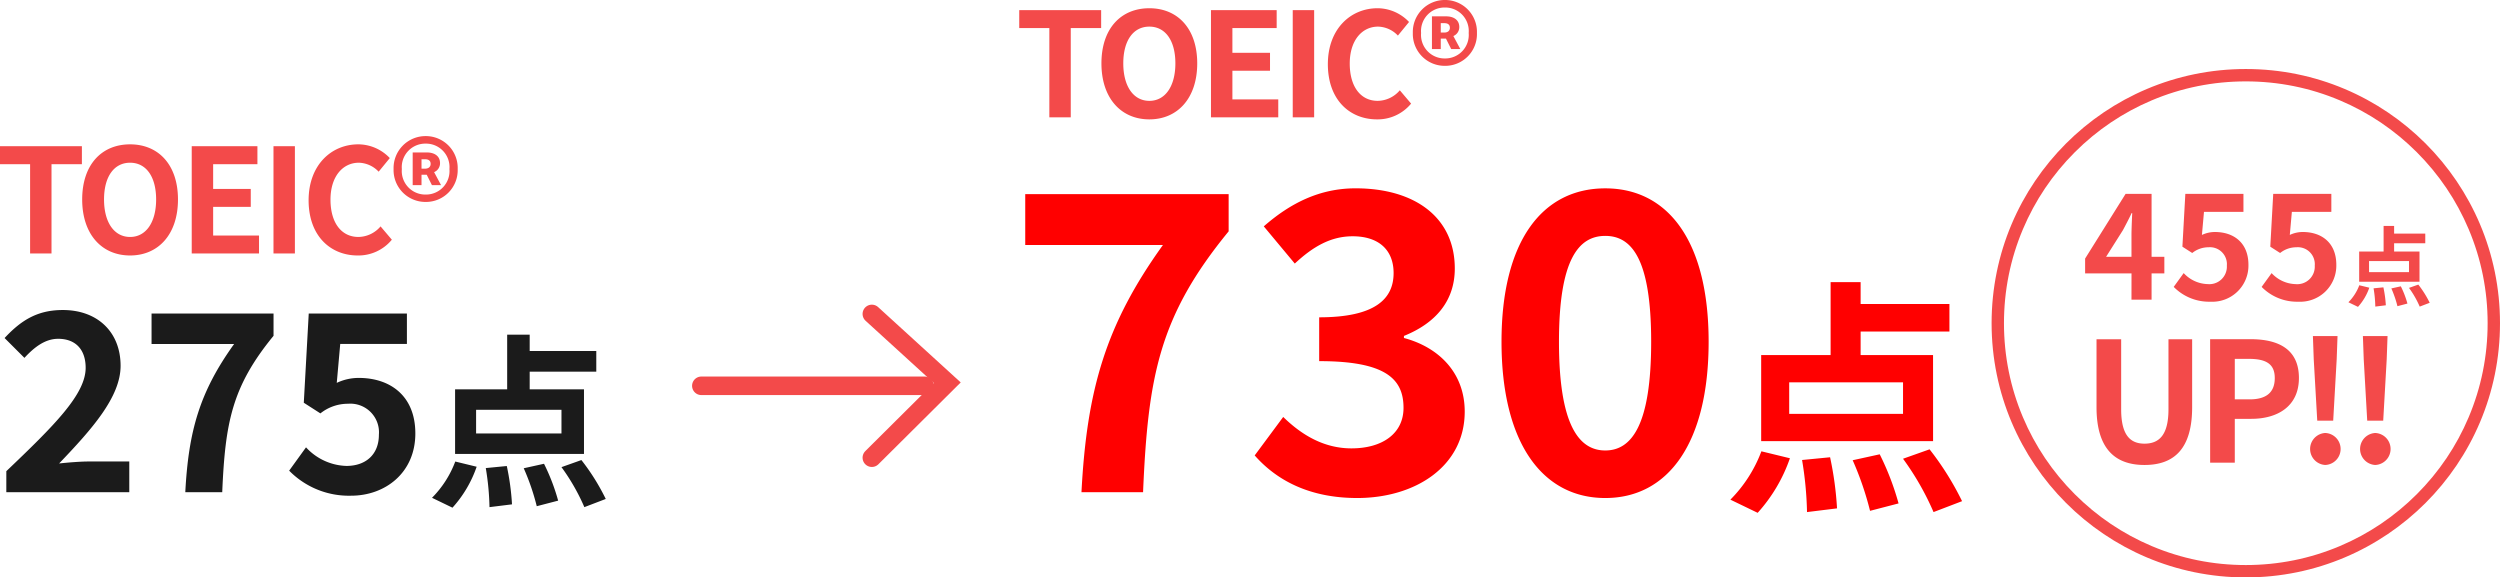 <svg xmlns="http://www.w3.org/2000/svg" width="404.108" height="93.336" viewBox="0 0 404.108 93.336">
  <g id="グループ_99554" data-name="グループ 99554" transform="translate(-610.702 -28121.164)">
    <path id="パス_75844" data-name="パス 75844" d="M3.89-6.926l2.728-4.317c.5-.949.972-1.826,1.4-2.751h.095c-.047,1.02-.119,2.633-.119,3.653v3.416ZM7.993,0h3.25V-4.246h2.064v-2.68H11.243V-17.1h-4.2L.5-6.641v2.4h7.5ZM20.754.332A5.838,5.838,0,0,0,26.9-5.621c0-3.653-2.467-5.313-5.408-5.313a4.911,4.911,0,0,0-2.111.474l.332-3.724h6.38V-17.1H16.7l-.474,8.539,1.589,1.02a4.2,4.2,0,0,1,2.633-.925A2.741,2.741,0,0,1,23.411-5.5,2.834,2.834,0,0,1,20.3-2.514a5.456,5.456,0,0,1-3.866-1.779l-1.613,2.23A8,8,0,0,0,20.754.332Zm14.208,0a5.838,5.838,0,0,0,6.143-5.954c0-3.653-2.467-5.313-5.408-5.313a4.911,4.911,0,0,0-2.111.474l.332-3.724H40.3V-17.1H30.906l-.474,8.539,1.589,1.02a4.2,4.2,0,0,1,2.633-.925A2.741,2.741,0,0,1,37.619-5.5a2.834,2.834,0,0,1-3.107,2.989,5.456,5.456,0,0,1-3.866-1.779l-1.613,2.23A8,8,0,0,0,34.962.332ZM52.853-4.447H46.395V-6.234h6.459Zm1.7-3.335H50.447V-9.118h5.037V-10.68H50.447v-1.238h-1.7v4.137H44.8V-2.9h9.751ZM44.608,1.168a8.986,8.986,0,0,0,1.829-3.1l-1.618-.394A7.749,7.749,0,0,1,43.06.422Zm2.519-3a20.142,20.142,0,0,1,.281,2.955l1.7-.211a18.851,18.851,0,0,0-.394-2.9ZM50-1.815a17.436,17.436,0,0,1,.985,2.871L52.6.633a15.273,15.273,0,0,0-1.069-2.786ZM52.853-1.9a15.56,15.56,0,0,1,1.731,3.025L56.2.507a16.444,16.444,0,0,0-1.843-2.941ZM10.1,26.724c4.874,0,7.7-2.719,7.7-9.343V6.4H13.974V17.731c0,4.147-1.508,5.547-3.877,5.547-2.316,0-3.77-1.4-3.77-5.547V6.4H2.343V17.381C2.343,24,5.25,26.724,10.1,26.724Zm10.609-.377h3.985V19.266h2.666c4.281,0,7.7-2.046,7.7-6.6,0-4.712-3.393-6.274-7.808-6.274H20.706Zm3.985-10.232V9.572h2.262c2.746,0,4.2.781,4.2,3.1,0,2.289-1.319,3.446-4.066,3.446Zm13.328,3.446H40.6l.565-9.936L41.3,5.884H37.319l.135,3.743Zm1.292,7.162a2.587,2.587,0,0,0,0-5.17,2.589,2.589,0,0,0,0,5.17ZM46.1,19.562h2.585l.565-9.936.135-3.743H45.4l.135,3.743Zm1.292,7.162a2.587,2.587,0,0,0,0-5.17,2.589,2.589,0,0,0,0,5.17Z" transform="translate(947.247 28169.6)" fill="#f34a4a"/>
    <g id="楕円形_692" data-name="楕円形 692" transform="translate(932.63 28132.32)" fill="none">
      <path d="M41.09,0A41.09,41.09,0,1,1,0,41.09,41.09,41.09,0,0,1,41.09,0Z" stroke="none"/>
      <path d="M 41.09 2 C 35.812 2 30.693 3.033 25.875 5.071 C 21.22 7.04 17.04 9.859 13.449 13.449 C 9.859 17.04 7.04 21.22 5.071 25.875 C 3.033 30.693 2 35.812 2 41.09 C 2 46.368 3.033 51.487 5.071 56.305 C 7.04 60.96 9.859 65.14 13.449 68.731 C 17.04 72.321 21.22 75.14 25.875 77.109 C 30.693 79.147 35.812 80.18 41.09 80.18 C 46.368 80.18 51.487 79.147 56.305 77.109 C 60.96 75.14 65.14 72.321 68.731 68.731 C 72.321 65.14 75.14 60.96 77.109 56.305 C 79.147 51.487 80.18 46.368 80.18 41.09 C 80.18 35.812 79.147 30.693 77.109 25.875 C 75.14 21.22 72.321 17.04 68.731 13.449 C 65.14 9.859 60.96 7.04 56.305 5.071 C 51.487 3.033 46.368 2 41.09 2 M 41.09 0 C 63.783 0 82.18 18.397 82.18 41.09 C 82.18 63.783 63.783 82.18 41.09 82.18 C 18.397 82.18 0 63.783 0 41.09 C 0 18.397 18.397 0 41.09 0 Z" stroke="none" fill="#f34a4a"/>
    </g>
    <path id="パス_75845" data-name="パス 75845" d="M5.567,0H9.028V-14.432H13.94v-2.9H.7v2.9H5.567ZM21.729.327c4.584,0,7.742-3.438,7.742-9.052s-3.158-8.912-7.742-8.912-7.742,3.275-7.742,8.912C13.987-3.111,17.145.327,21.729.327Zm0-2.994c-2.573,0-4.21-2.362-4.21-6.058,0-3.719,1.637-5.941,4.21-5.941s4.21,2.222,4.21,5.941C25.939-5.029,24.3-2.666,21.729-2.666ZM31.693,0H42.57V-2.9H35.155V-7.532h6.081v-2.9H35.155v-4h7.157v-2.9H31.693ZM44.909,0H48.37V-17.332H44.909ZM58.522.327a7,7,0,0,0,5.52-2.549L62.217-4.374a4.774,4.774,0,0,1-3.579,1.707c-2.737,0-4.514-2.269-4.514-6.035,0-3.719,1.965-5.964,4.584-5.964a4.56,4.56,0,0,1,3.2,1.45l1.8-2.2a7.06,7.06,0,0,0-5.076-2.222c-4.374,0-8.046,3.345-8.046,9.052C50.592-2.807,54.148.327,58.522.327ZM69.515-8.327a5.131,5.131,0,0,0,5.169-5.31,5.151,5.151,0,0,0-5.169-5.333,5.17,5.17,0,0,0-5.193,5.333A5.15,5.15,0,0,0,69.515-8.327Zm0-1.193a3.806,3.806,0,0,1-3.859-4.117,3.806,3.806,0,0,1,3.859-4.117,3.8,3.8,0,0,1,3.836,4.117A3.8,3.8,0,0,1,69.515-9.52ZM67.41-11.04h1.427v-1.684h.842l.842,1.684h1.474l-1.123-2.105a1.545,1.545,0,0,0,.959-1.45c0-1.193-.959-1.731-2.128-1.731H67.41Zm1.427-2.666v-1.52h.585c.632,0,.889.3.889.748s-.3.772-.912.772Z" transform="translate(610 28162.133)" fill="#f34a4a"/>
    <path id="パス_75846" data-name="パス 75846" d="M1.723,0H21.6V-4.969H15.106c-1.4,0-3.366.16-4.848.321,5.289-5.53,9.937-10.739,9.937-15.788,0-5.45-3.727-9.016-9.336-9.016-4.047,0-6.692,1.6-9.416,4.528l3.206,3.206C6.171-23.361,7.934-24.8,10.1-24.8c2.845,0,4.448,1.763,4.448,4.688,0,4.287-5.089,9.336-12.822,16.709ZM30.654,0h5.97c.481-11.26,1.563-17.07,8.294-25.284V-28.89H25.2v4.929H38.547C33.018-16.268,31.174-9.977,30.654,0ZM57.46.561C62.95.561,67.839-3.125,67.839-9.5c0-6.171-4.167-8.976-9.136-8.976a8.3,8.3,0,0,0-3.566.8l.561-6.291H66.476V-28.89H50.608l-.8,14.425,2.685,1.723A7.094,7.094,0,0,1,56.939-14.3,4.631,4.631,0,0,1,61.948-9.3c0,3.246-2.164,5.049-5.249,5.049a9.217,9.217,0,0,1-6.531-3.005L47.443-3.486A13.515,13.515,0,0,0,57.46.561Zm34-10.064h-13.8v-3.819h13.8ZM95.1-16.63H86.322v-2.857H97.088v-3.338H86.322v-2.646H82.683v8.841h-8.42V-6.195H95.1ZM73.842,2.5A19.2,19.2,0,0,0,77.751-4.12l-3.458-.842A16.561,16.561,0,0,1,70.534.9Zm5.383-6.405a43.046,43.046,0,0,1,.6,6.315l3.639-.451a40.288,40.288,0,0,0-.842-6.195Zm6.135.03a37.265,37.265,0,0,1,2.105,6.135l3.458-.9A32.641,32.641,0,0,0,88.638-4.6Zm6.1-.18a33.255,33.255,0,0,1,3.7,6.466l3.458-1.323A35.144,35.144,0,0,0,94.682-5.2Z" transform="translate(610 28200.729)" fill="#1b1b1b"/>
    <path id="パス_75847" data-name="パス 75847" d="M12.43,0h9.957c.8-18.779,2.606-28.469,13.833-42.169v-6.015H3.341v8.22H25.6C16.373-27.132,13.3-16.64,12.43,0ZM57,.936C66.427.936,74.38-4.21,74.38-13.032c0-6.349-4.277-10.425-9.824-11.9v-.334c5.146-2.072,8.22-5.68,8.22-10.893,0-8.287-6.482-12.965-16.039-12.965-5.814,0-10.559,2.406-14.836,6.148l5.012,6.015c2.94-2.74,5.814-4.411,9.356-4.411,4.21,0,6.616,2.205,6.616,5.948,0,4.143-2.94,7.151-12.029,7.151v7.084c10.759,0,13.633,2.874,13.633,7.552,0,4.143-3.408,6.549-8.42,6.549-4.477,0-8.086-2.205-11.027-5.079L40.431-5.948C43.906-2,49.186.936,57,.936Zm40.1,0c10.158,0,16.707-8.888,16.707-25.261,0-16.239-6.549-24.793-16.707-24.793S80.328-40.632,80.328-24.325C80.328-7.953,86.944.936,97.1.936Zm0-7.685c-4.277,0-7.485-4.143-7.485-17.576,0-13.366,3.208-17.108,7.485-17.108s7.418,3.742,7.418,17.108C104.519-10.893,101.379-6.75,97.1-6.75Zm48.13-5.921h-18.4v-5.092h18.4Zm4.852-9.5H138.375v-3.809h14.355v-4.451H138.375v-3.529h-4.852v11.789H122.3V-8.26h27.787Zm-28.349,25.5a25.606,25.606,0,0,0,5.213-8.821l-4.611-1.123A22.081,22.081,0,0,1,117.324,1.2Zm7.177-8.541a57.4,57.4,0,0,1,.8,8.42l4.852-.6a53.718,53.718,0,0,0-1.123-8.26Zm8.18.04a49.684,49.684,0,0,1,2.807,8.18l4.611-1.2a43.521,43.521,0,0,0-3.047-7.939Zm8.14-.241a44.34,44.34,0,0,1,4.932,8.621l4.611-1.764a46.858,46.858,0,0,0-5.253-8.38Z" transform="translate(773.084 28200.729)" fill="red"/>
    <path id="シェイプ_692" data-name="シェイプ 692" d="M0,0H36.07" transform="translate(724.07 28183.527)" fill="none" stroke="#f34a4a" stroke-linecap="round" stroke-width="3"/>
    <path id="シェイプ_693" data-name="シェイプ 693" d="M735.63,8708.023l12.191,11.118L735.63,8731.26" transform="translate(16 19463.887)" fill="none" stroke="#f34a4a" stroke-linecap="round" stroke-width="3"/>
    <path id="パス_75848" data-name="パス 75848" d="M5.567,0H9.028V-14.432H13.94v-2.9H.7v2.9H5.567ZM21.729.327c4.584,0,7.742-3.438,7.742-9.052s-3.158-8.912-7.742-8.912-7.742,3.275-7.742,8.912C13.987-3.111,17.145.327,21.729.327Zm0-2.994c-2.573,0-4.21-2.362-4.21-6.058,0-3.719,1.637-5.941,4.21-5.941s4.21,2.222,4.21,5.941C25.939-5.029,24.3-2.666,21.729-2.666ZM31.693,0H42.57V-2.9H35.155V-7.532h6.081v-2.9H35.155v-4h7.157v-2.9H31.693ZM44.909,0H48.37V-17.332H44.909ZM58.522.327a7,7,0,0,0,5.52-2.549L62.217-4.374a4.774,4.774,0,0,1-3.579,1.707c-2.737,0-4.514-2.269-4.514-6.035,0-3.719,1.965-5.964,4.584-5.964a4.56,4.56,0,0,1,3.2,1.45l1.8-2.2a7.06,7.06,0,0,0-5.076-2.222c-4.374,0-8.046,3.345-8.046,9.052C50.592-2.807,54.148.327,58.522.327ZM69.515-8.327a5.131,5.131,0,0,0,5.169-5.31,5.151,5.151,0,0,0-5.169-5.333,5.17,5.17,0,0,0-5.193,5.333A5.15,5.15,0,0,0,69.515-8.327Zm0-1.193a3.806,3.806,0,0,1-3.859-4.117,3.806,3.806,0,0,1,3.859-4.117,3.8,3.8,0,0,1,3.836,4.117A3.8,3.8,0,0,1,69.515-9.52ZM67.41-11.04h1.427v-1.684h.842l.842,1.684h1.474l-1.123-2.105a1.545,1.545,0,0,0,.959-1.45c0-1.193-.959-1.731-2.128-1.731H67.41Zm1.427-2.666v-1.52h.585c.632,0,.889.3.889.748s-.3.772-.912.772Z" transform="translate(774.755 28140.133)" fill="#f34a4a"/>
  </g>
</svg>
